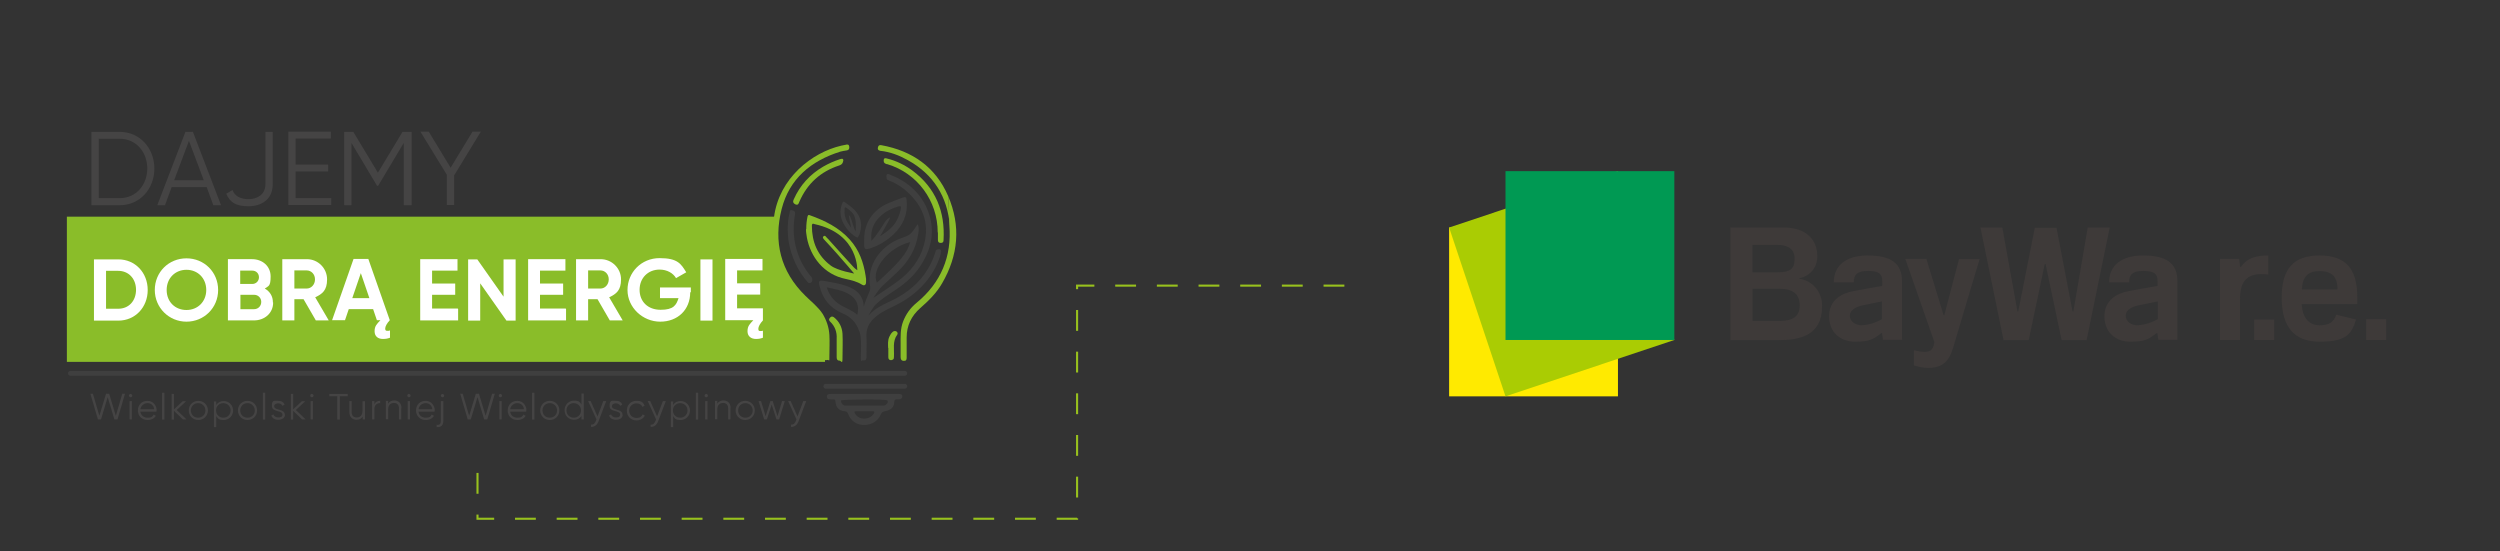<?xml version="1.0" encoding="UTF-8"?>
<svg id="Warstwa_1" xmlns="http://www.w3.org/2000/svg" viewBox="0 0 1200 264.6">
  <rect x="0" y="0" width="1200" height="264.6" fill="#333333" stroke="none"/>
  <defs>
    <style>
      .cls-1 {
        fill: #3f3f3f;
      }

      .cls-2 {
        stroke: #98c11d;
        stroke-dasharray: 10;
      }

      .cls-2, .cls-3 {
        fill: none;
        stroke-miterlimit: 10;
      }

      .cls-4 {
        fill: #009953;
      }

      .cls-5 {
        fill: #8abd29;
      }

      .cls-6 {
        fill: #3e3a39;
      }

      .cls-7 {
        fill: #ffea00;
      }

      .cls-8 {
        fill: #fff;
      }

      .cls-3 {
        stroke: #3f3f3f;
        stroke-linecap: round;
        stroke-width: 2.3px;
      }

      .cls-9 {
        fill: #aacc03;
        fill-rule: evenodd;
      }

      .cls-10 {
        fill: #454444;
      }
    </style>
  </defs>
  <g>
    <path class="cls-5" d="M395.3,165.7v-3.8c.2-5.3-2-9.5-5.8-13.1-3.9-3.6-7.9-7.1-10.9-11.7-6.6-10-8.6-20.9-7.1-32.7,2.4-19,18.4-31.3,32.4-34.5.6-.2,1.4-.2,2-.4.7-.2,1.5-.3,1.7.7s0,1.8-1.2,2c-1.1.2-2.1.3-3.1.6-14,4.4-24.4,13-28.1,27.5-4,15.7-.6,30,11.4,41.7,2.8,2.8,6.1,5.3,8.3,8.7,1.9,3.2,3,6.5,3.2,10.1.2,3.4,0,6.7,0,10.1s0,1.6-1.1,1.9c-1.1.3-1.9-.2-1.9-1.5v-6,.2l.2.2h0Z"/>
    <path class="cls-5" d="M455.1,94.1c6.2,14.4,4.9,28.5-2.9,41.9-2.7,4.7-6.5,8.4-10.5,11.9-4.2,3.7-6.5,8.4-6.5,14v9.5c0,1,0,1.9-1.4,1.8-1.1,0-1.5-.7-1.5-1.8v-6c0-3.7-.2-7.5,1.2-11.1,1.4-3.6,3.5-6.5,6.4-8.9,11.8-9.7,17-22.3,15.8-37.2"/>
    <path class="cls-5" d="M455.9,108.3c-1.1-13.8-7.8-24.6-20.1-31.4-4.1-2.3-8.5-4-13.2-4.5-1.1-.2-1.4-.7-1.2-1.6.2-1,.7-1.3,1.7-1.1,14.8,2.7,26,10.5,32,24.4"/>
    <path class="cls-5" d="M387,110c0-2.2.2-4.1.6-6,.2-.7.4-1,1.1-.7,7.2,2.6,13.9,5.8,19.2,11.7,4.5,5,6.6,10.9,7.6,17.4.2,1,.3,2,.2,3,0,1.5-.9,1.9-2,1.2-2.4-1.5-5-2.1-7.7-2.7-10.6-2.1-17-10.7-18.7-19.9-.2-1.5-.5-2.9-.4-4.1h0l.1.1ZM411.5,130.1s1-17.8-20.4-22.5c-.6-.2-1.3-.6-1.4.7,0,7.9,2.7,14.4,9.1,19.2,3.2,2.4,11.2,3.8,11.2,3.8,0,0-5.5-6.5-8.3-9.6-2-2.3-4.1-4.5-6.2-6.8-.4-.5-.8-1-.2-1.5.6-.5,1,0,1.3.4s.6.6.9.9c4.1,4.5,8.1,9.1,12.2,13.5.5.6,1.8,1.5,1.8,1.5v.4Z"/>
    <path class="cls-1" d="M415.1,189.1h16.1c.9,0,1.9,0,1.9,1.1s-1,1.6-2,1.5c-1.4-.2-1.9.2-1.9,1.7-.2,2.2-1.7,3.5-4.5,4-1,.2-1.5.6-1.9,1.5-1.5,3.4-4.4,5-8,5.1-3.5,0-6.4-1.9-7.7-5.3-.3-.8-.6-1.2-1.6-1.3-2.8-.2-4.3-1.9-4.5-4.7,0-.8-.3-1-1.1-1h-1.1c-1.1,0-1.9-.2-1.9-1.4s1-1.2,1.9-1.2h16.5-.2,0ZM403.8,192.2c-.2.5,0,1.1.3,1.5.5.7,1.2,1.1,2,1h17.4c.6,0,1.4,0,1.9-.6.7-.5.9-1.2.6-1.9-.2-.7-22.1-.5-22.4,0h.2ZM415,197.4h-4c-.9,0-1.1.2-.6,1.1,1.1,1.8,2.7,2.5,4.6,2.4,1.9,0,3.5-.9,4.5-2.5.4-.7.2-1.1-.6-1h-3.9Z"/>
    <path class="cls-1" d="M414.8,115c0-8.2,4.2-14.4,12.1-17.7,2.1-.9,4.2-1.6,6.3-2.4,1.5-.6,1.9-.3,2,1.4.6,6.2-1.5,11.4-5.9,15.8-3.4,3.3-7.4,5.8-11.9,7.2-2.1.6-2.6.3-2.6-1.9v-2.4h0ZM418.2,115.7c.8-.9,1.4-1.5,1.9-2.2,1.7-2.2,3.2-4.6,4.7-7,.4-.6,1.9-2.4,2.4-2,.3.3-4.8,8.9-4.8,8.9,0,0,3.3-2.1,4.8-3.5,2.8-2.5,4.3-5.7,5.1-9.2.4-1.8.2-2-1.5-1.5-2.4.8-4.8,1.8-6.7,3.3-4.1,3.2-6.5,7.2-5.8,13.1h-.1v.1Z"/>
    <path class="cls-1" d="M412.3,112.9c-.4,1.2-.7,1.4-1.8.6-2.4-1.5-4.2-3.6-5.5-6-1.8-3.2-2.1-6.5-.7-9.9.4-.9.6-1.1,1.4-.4,1.1.8,2.2,1.5,3.2,2.4,3.9,3.2,5.3,7.4,3.9,12-.2.5-.2.9-.4,1.4v-.2h-.1v.1ZM409.7,102.9c-.9-1.2-2-2.2-3.2-3-.9-.6-1.1-.5-1.1.6-.2,2.2.2,4.2,1.3,6.1.6,1,1.3,1.9,1.9,2.8,0,0-.8-4.1-1.1-5.4v-.6c.8,0,1.9,4.7,2.5,6.2.2.5.7,1.5.7,1.5,0,0,.7-5.8-1.1-8.4h0v.2h.1Z"/>
    <path class="cls-5" d="M450.1,111.5c0-15.1-9.8-28.4-24.2-32.7-.2,0-.5,0-.7-.2-1-.3-1.1-1.1-1-1.9.2-1,.9-.8,1.6-.6,4.5,1.1,8.5,3.1,12.2,5.8,11.2,8.4,15.7,19.7,14.9,33.4,0,1-.5,1.3-1.4,1.3s-1.3-.5-1.3-1.4v-3.6h-.1v-.1Z"/>
    <path class="cls-1" d="M378.1,110.1c0-3.1.3-5.5.9-7.9.2-.6,0-1.6,1.1-1.3.8.2,1.8.4,1.5,1.9-.9,5.4-.9,10.8.5,16.1,1.3,5,3.6,9.5,6.9,13.5.3.4.9.8.9,1.5s0,1.5-.9,1.9c-.8.3-1.2-.2-1.6-.7-4.6-5.4-7.5-11.8-8.8-18.8-.4-2.3-.4-4.6-.5-6.2h0Z"/>
    <path class="cls-5" d="M404.8,77c-.2,1.2-.6,2-1.9,2.4-9,2.9-15.4,8.7-19.2,17.4-.3.7-.5,1.9-1.9,1.3-1.2-.6-1.3-1.4-.8-2.4,3-6.8,7.8-12,14.1-15.7,2.6-1.5,5.3-2.7,8.1-3.6.8-.2,1.6-.5,1.6.7h0v-.1Z"/>
    <path class="cls-5" d="M401.6,165.9v-3.3c.2-3.2-.8-6-3.2-8.3-.6-.6-.6-1.1,0-1.8s1.2-.7,1.9-.2c2.5,2,3.9,4.7,4.1,7.9.2,3.8,0,7.6,0,11.4s-.5,1.5-1.5,1.5-1.3-.7-1.3-1.6v-5.7h0v.1Z"/>
    <path class="cls-5" d="M426.3,167c0-1.4-.3-3.5.6-5.4.4-.9.9-1.7,1.6-2.3.5-.4,1.1-.6,1.8-.2.6.4.7,1.1.4,1.5-2.4,3.2-1.4,7-1.6,10.5,0,.6,0,1.2-.5,1.5-.4.2-.9.4-1.4.2-.6-.2-.8-.7-.8-1.4v-4.6h0v.2h-.1Z"/>
    <path class="cls-1" d="M451.8,120.7c0-.2,0-.3-.2-.5,0-.2-.2-.3-.3-.4-.13-.13-.3-.2-.5-.2-.3,0-.7,0-1.1.2-.3.2-.6.5-.6.8s-.2.5-.2.7c-1.1,3.6-2.9,7.2-5.3,10.5-4.4,6-10.3,10.1-16.9,13.1-3.5,1.6-6.9,3.4-9.6,6.3-.2,0-.3.3-.4.4.2-.2,2.3-4.1,3.7-5.5,2.8-2.7,6.2-4.8,9.4-6.9,4.2-2.8,8-6,11-10.1,6-8.4,8.4-17.5,4.8-27.4-3.2-8.7-9.7-14.4-18.2-17.8-.5-.2-1.1-.7-1.6-.2-.6.5-.2,1.3-.2,1.9s.7.9,1.2,1.1c2.7,1,5,2.4,7.2,4.1,8.5,7,12.5,15.7,9.5,26.7-2,7.5-6.6,13.1-12.7,17.6-3.4,2.5-11.3,7.7-11.6,7.9.2-.2,2.5-4,4.1-5.5,2.4-2.2,4.7-4.4,7.1-6.6,5.6-5.2,9.4-11.4,10.4-19,.2-1.4.4-2.8-.3-4.3-3.4,5-3.3,5.1-8.1,6.8-9.6,3.5-16.6,12.9-14.7,23.3,0,.6,0,1.3-.2,1.9-1.1,2.5-2.1,4.9-2.9,7.6,0-.9-.2-1.9-.4-2.8-1.1-3.5-3.6-5.5-7-6.8-3.8-1.5-7.9-2.1-11.9-2.8-2-.3-2.5,0-2,2.1,1.4,6.4,5,10.9,11.1,13.5,3.8,1.6,6.6,4.3,7.9,8.3,1.5,2.6.9,9.9.9,12.8s.3,1.3,1.1,1.5c.9.2,1.4-.3,1.6-1.1v-1.2c0-3.1.2-6.2,0-9.3-.2-4.4,1.9-7.4,5.1-9.9s7-3.9,10.5-5.8c9-4.8,16.5-12.7,19.7-22.6q1-2.93,0,0c-3.2,10,0,0,0,0,.2-.6.3-1.1.4-1.6v-.8h.2ZM436.9,116.2c-1.4,5.2-4.8,9.4-16,19.5-2.9-6.5,5.7-17,16-19.5ZM411.6,151.2c-2-1.9-4.5-2.8-6.9-4.1-3.9-1.9-6.5-4.9-7.9-9.2,3.9.9,7.6,1.4,10.9,3.4,3.6,2.2,4.9,5.7,3.8,9.8h.1v.1Z"/>
    <line class="cls-3" x1="396.4" y1="185.4" x2="434.3" y2="185.4"/>
    <line class="cls-3" x1="33.8" y1="179.2" x2="434.3" y2="179.2"/>
    <path class="cls-5" d="M403.5,160.2c0-.6-.2-1.3-.2-2-.2-.5-.5-1-.7-1.4.3,1.1.6,2.3.9,3.4h0Z"/>
    <path class="cls-5" d="M394.5,151.7c-.9-.8-1.8-1.6-2.5-2.6-.2-.2-.6-.4-.7-.6-4.1-5.4-10.2-9.9-13.1-16.1-1-.4-1.5-1.5-1.4-2.4-2.4-3.2-3.1-6.7-3.2-10.6-.3-.5-.4-1.1-.3-1.7-.3-.6-.4-1.4-.2-2,0-.2,0-.3-.2-.5-.2-.5,0-1,0-1.4-.4-.6-.5-1.4-.3-2.1-.3-.8-.2-1.8.2-2.5-.2-1.5-.3-3-.4-4.6v-.6H32.1v69.7h363.9c0-7.3.4-14.7-1.6-21.7h0v-.3h.1Z"/>
    <g>
      <path class="cls-10" d="M74.1,80.9c0,9.7-6.9,17.6-16.6,17.6h-13.6v-35.2h13.6c9.7,0,16.6,7.9,16.6,17.6ZM70.7,80.9c0-7.9-5.4-14.3-13.2-14.3h-10.1v28.5h10.1c7.9,0,13.2-6.4,13.2-14.3h0v.1Z"/>
      <path class="cls-10" d="M99.1,89.8h-16.7l-3.2,8.7h-3.7l13.5-35.2h3.6l13.5,35.2h-3.7l-3.2-8.7h-.1ZM97.8,86.5l-7.1-18.9-7.1,18.9h14.2Z"/>
      <path class="cls-10" d="M108.6,93l3-1.8c1.1,3.1,4.1,4.4,7.8,4.4s8-2,8-7.1v-25.2h3.5v25.2c0,7.2-5.4,10.5-11.6,10.5s-8.9-1.9-10.7-6Z"/>
      <path class="cls-10" d="M159,95.1v3.3h-20.6v-35.2h20.4v3.3h-16.9v12.5h15.6v3.3h-15.6v12.8s17.1,0,17.1,0Z"/>
      <path class="cls-10" d="M197.3,98.5h-3.5v-29.9l-12.3,20.6h-.5l-12.3-20.6v29.9h-3.5v-35.2h4.4l11.8,19.6,11.8-19.6h4.4v35.2h-.3,0Z"/>
      <path class="cls-10" d="M218,84v14.4h-3.5v-14.5l-12.7-20.7h4l10.5,17.3,10.5-17.3h4l-12.7,20.8h-.1Z"/>
      <path class="cls-8" d="M70.9,139.2c0,8.3-6,14.7-14.1,14.7h-11.7v-29.4h11.7c8.1,0,14.1,6.4,14.1,14.7ZM65.3,139.2c0-5.4-3.5-9.2-8.6-9.2h-5.8v18.2h5.8c5.1,0,8.6-3.7,8.6-9.2h0v.2Z"/>
      <path class="cls-8" d="M74.3,139.2c0-8.6,6.7-15.2,15.2-15.2s15.2,6.6,15.2,15.2-6.8,15.2-15.2,15.2-15.2-6.7-15.2-15.2ZM99,139.2c0-5.7-4.1-9.7-9.5-9.7s-9.5,4-9.5,9.7,4.1,9.6,9.5,9.6,9.5-4,9.5-9.6Z"/>
      <path class="cls-8" d="M131.1,145.3c0,5-4.1,8.5-9.2,8.5h-12.5v-29.4h11.6c4.9,0,8.9,3.3,8.9,8.3s-1.1,4.5-2.8,5.8c2.4,1.4,3.9,3.6,3.9,6.7h.1v.1ZM115.3,129.8v6.5h5.8c1.8,0,3.2-1.4,3.2-3.2s-1.3-3.2-3.2-3.2h-5.8v-.1ZM125.4,144.9c0-1.9-1.5-3.4-3.4-3.4h-6.6v6.9h6.6c1.9,0,3.4-1.5,3.4-3.5Z"/>
      <path class="cls-8" d="M145.7,143.6h-4.4v10.2h-5.8v-29.4h11.8c5.4,0,9.7,4.4,9.7,9.7s-2.3,7-5.7,8.6l6.5,11.1h-6.2l-5.9-10.2h0ZM141.3,138.5h5.9c2.2,0,4-1.9,4-4.4s-1.8-4.3-4-4.3h-5.9v8.7Z"/>
      <path class="cls-8" d="M187.2,158.7v3.4c-1,.4-2,.6-3.4.6-2.3,0-4-1.2-4-3.7s1.1-3.5,2.8-5.3h-1.7l-1.8-5.3h-11.7l-1.8,5.3h-6.2l10.3-29.4h7.1l10.3,29.4c-1.4,1.5-2.2,3-2.2,4s.4,1.1,1.1,1.1.7,0,1.1-.2h0l.1.1ZM177.3,143.1l-4.1-12-4.1,12h8.2Z"/>
      <path class="cls-8" d="M219.9,148.3v5.5h-18.2v-29.4h17.9v5.5h-12.2v6.2h11.1v5.4h-11.1v6.6h12.4v.2h.1Z"/>
      <path class="cls-8" d="M247.5,124.5v29.4h-4.4l-12.6-17.9v17.9h-5.8v-29.4h4.4l12.6,17.9v-17.9s5.8,0,5.8,0Z"/>
      <path class="cls-8" d="M271.7,148.3v5.5h-18.2v-29.4h17.9v5.5h-12.2v6.2h11.1v5.4h-11.1v6.6h12.4v.2h.1Z"/>
      <path class="cls-8" d="M286.7,143.6h-4.4v10.2h-5.8v-29.4h11.8c5.4,0,9.8,4.4,9.8,9.7s-2.3,7-5.7,8.6l6.5,11.1h-6.2l-5.9-10.2h-.1ZM282.3,138.5h5.9c2.2,0,4-1.9,4-4.4s-1.8-4.3-4-4.3h-5.9v8.7Z"/>
      <path class="cls-8" d="M331.3,140.3c0,8.4-6,14.1-14.4,14.1s-15.7-6.8-15.7-15.2,6.6-15.3,15.4-15.3,10.3,2.8,12.8,6.8l-4.9,2.8c-1.4-2.4-4.3-4.1-7.9-4.1-5.6,0-9.6,4.1-9.6,9.7s3.9,9.6,10.1,9.6,7.5-2.2,8.6-5.6h-8.9v-5.1h14.8v2.3h-.3Z"/>
      <path class="cls-8" d="M342,124.5v29.4h-5.8v-29.4s5.8,0,5.8,0Z"/>
      <path class="cls-8" d="M366.2,148.3v5.5h0c-1.4,1.5-2.2,3-2.2,4s.3,1.1,1.1,1.1.7,0,1.1-.2v3.4c-1,.4-2,.6-3.3.6-2.3,0-4.1-1.2-4.1-3.7s1.1-3.5,2.8-5.3h-13.5v-29.4h17.9v5.5h-12.2v6.2h11.1v5.4h-11.1v6.6h12.4v.2h0v.1Z"/>
    </g>
    <g>
      <path class="cls-10" d="M43.3,189h1.3l3.1,10.6,3.2-10.6h1.5l3.2,10.6,3.1-10.6h1.3l-3.6,12.3h-1.5l-3.2-10.7-3.2,10.7h-1.5l-3.6-12.3h-.2.1Z"/>
      <path class="cls-10" d="M61.9,189.9c0-.5.4-.8.8-.8s.8.4.8.8-.4.8-.8.8-.8-.4-.8-.8ZM62.2,192.5h1.1v8.8h-1.1v-8.8Z"/>
      <path class="cls-10" d="M75.1,197v.6h-7.7c.2,1.8,1.6,2.9,3.5,2.9s2.4-.6,2.8-1.5l1.1.6c-.7,1.2-2.1,2-3.9,2-2.8,0-4.7-1.9-4.7-4.6s1.9-4.6,4.6-4.6,4.4,2.3,4.4,4.6h-.1ZM67.4,196.4h6.6c-.2-1.9-1.6-2.9-3.2-2.9s-3.2,1.2-3.4,2.9Z"/>
      <path class="cls-10" d="M77.8,188.5h1.1v12.9h-1.1v-12.9Z"/>
      <path class="cls-10" d="M87.9,201.4l-4.4-4.2v4.2h-1.1v-12.3h1.1v7.4l4.2-3.9h1.6l-4.5,4.2,4.7,4.5h-1.6v.1Z"/>
      <path class="cls-10" d="M90.6,197c0-2.6,2-4.6,4.6-4.6s4.6,2,4.6,4.6-2,4.6-4.6,4.6-4.6-2-4.6-4.6ZM98.6,197c0-1.9-1.5-3.5-3.5-3.5s-3.5,1.5-3.5,3.5,1.5,3.5,3.5,3.5,3.5-1.5,3.5-3.5Z"/>
      <path class="cls-10" d="M111.9,197c0,2.6-2,4.6-4.5,4.6s-2.8-.7-3.6-1.9v5.3h-1.1v-12.3h1.1v1.7c.7-1.2,2-1.9,3.6-1.9,2.5,0,4.5,2,4.5,4.6h0v-.1ZM110.7,197c0-1.9-1.5-3.5-3.5-3.5s-3.5,1.5-3.5,3.5,1.5,3.5,3.5,3.5,3.5-1.5,3.5-3.5Z"/>
      <path class="cls-10" d="M114.2,197c0-2.6,2-4.6,4.6-4.6s4.6,2,4.6,4.6-2,4.6-4.6,4.6-4.6-2-4.6-4.6ZM122.3,197c0-1.9-1.5-3.5-3.5-3.5s-3.5,1.5-3.5,3.5,1.5,3.5,3.5,3.5,3.5-1.5,3.5-3.5Z"/>
      <path class="cls-10" d="M126.2,188.5h1.1v12.9h-1.1v-12.9Z"/>
      <path class="cls-10" d="M136.8,199c0,1.5-1.3,2.5-3.2,2.5s-2.9-.9-3.4-2l1-.6c.3.9,1.2,1.5,2.4,1.5s2-.4,2-1.4c0-2.2-5.1-1-5.1-4.1s1.2-2.5,3-2.5,2.6.7,3.1,1.8l-1,.6c-.4-.9-1.3-1.2-2.1-1.2s-1.9.4-1.9,1.4c0,2.2,5.1,1,5.1,4.1h0l.1-.1Z"/>
      <path class="cls-10" d="M145.1,201.4l-4.4-4.2v4.2h-1.1v-12.3h1.1v7.4l4.2-3.9h1.6l-4.5,4.2,4.7,4.5h-1.6v.1Z"/>
      <path class="cls-10" d="M148.9,189.9c0-.5.4-.8.8-.8s.8.4.8.8-.4.8-.8.8-.8-.4-.8-.8ZM149.1,192.5h1.1v8.8h-1.1v-8.8Z"/>
      <path class="cls-10" d="M166.9,190.2h-3.8v11.2h-1.2v-11.2h-3.8v-1.1h8.8v1.1Z"/>
      <path class="cls-10" d="M175.2,192.5v8.8h-1.1v-1.4c-.6,1.1-1.7,1.6-2.9,1.6-2.1,0-3.5-1.4-3.5-3.6v-5.4h1.1v5.4c0,1.5.9,2.5,2.4,2.5s2.8-.9,2.8-3.2v-4.6h1.2v-.1Z"/>
      <path class="cls-10" d="M182.5,192.4v1.1c-1.4,0-2.8.7-2.8,2.9v4.9h-1.1v-8.8h1.1v1.5c.6-1.2,1.6-1.6,2.8-1.6h0Z"/>
      <path class="cls-10" d="M192.6,195.9v5.4h-1.1v-5.4c0-1.5-.9-2.5-2.4-2.5s-2.8.9-2.8,3.2v4.6h-1.1v-8.8h1.1v1.4c.6-1.1,1.7-1.6,2.9-1.6,2.1,0,3.5,1.4,3.5,3.6h0l-.1.1Z"/>
      <path class="cls-10" d="M195.5,189.9c0-.5.4-.8.8-.8s.8.4.8.8-.4.8-.8.8-.8-.4-.8-.8ZM195.7,192.5h1.1v8.8h-1.1v-8.8Z"/>
      <path class="cls-10" d="M208.6,197v.6h-7.7c.2,1.8,1.6,2.9,3.5,2.9s2.4-.6,2.8-1.5l1.1.6c-.7,1.2-2.1,2-3.9,2-2.8,0-4.7-1.9-4.7-4.6s1.9-4.6,4.6-4.6,4.4,2.3,4.4,4.6h-.1ZM200.9,196.4h6.6c-.2-1.9-1.6-2.9-3.2-2.9s-3.2,1.2-3.4,2.9h0Z"/>
      <path class="cls-10" d="M211.7,192.5h1.1v9.5c0,2.1-1.1,3.2-3.2,3v-1.1c1.4.2,2-.4,2-1.9v-9.5h.1ZM213.2,189.9c0,.5-.4.8-.8.8s-.8-.4-.8-.8.4-.8.8-.8.8.4.8.8Z"/>
      <path class="cls-10" d="M220.8,189h1.3l3.1,10.6,3.2-10.6h1.5l3.2,10.6,3.1-10.6h1.3l-3.6,12.3h-1.5l-3.2-10.7-3.2,10.7h-1.5l-3.6-12.3h-.2.1Z"/>
      <path class="cls-10" d="M239.4,189.9c0-.5.4-.8.8-.8s.8.4.8.8-.4.8-.8.8-.8-.4-.8-.8ZM239.7,192.5h1.1v8.8h-1.1v-8.8Z"/>
      <path class="cls-10" d="M252.6,197v.6h-7.7c.2,1.8,1.6,2.9,3.5,2.9s2.4-.6,2.8-1.5l1.1.6c-.7,1.2-2.1,2-3.9,2-2.8,0-4.7-1.9-4.7-4.6s1.9-4.6,4.6-4.6,4.4,2.3,4.4,4.6h-.1ZM244.9,196.4h6.6c-.2-1.9-1.6-2.9-3.2-2.9s-3.2,1.2-3.4,2.9h0Z"/>
      <path class="cls-10" d="M255.4,188.5h1.1v12.9h-1.1v-12.9Z"/>
      <path class="cls-10" d="M259.3,197c0-2.6,2-4.6,4.6-4.6s4.6,2,4.6,4.6-2,4.6-4.6,4.6-4.6-2-4.6-4.6ZM267.4,197c0-1.9-1.5-3.5-3.5-3.5s-3.5,1.5-3.5,3.5,1.5,3.5,3.5,3.5,3.5-1.5,3.5-3.5Z"/>
      <path class="cls-10" d="M280.2,189v12.3h-1.1v-1.7c-.7,1.2-2,1.9-3.6,1.9-2.5,0-4.5-2-4.5-4.6s2-4.6,4.5-4.6,2.8.7,3.6,1.9v-5.3h1.1v.1ZM278.9,197c0-1.9-1.5-3.5-3.5-3.5s-3.5,1.5-3.5,3.5,1.5,3.5,3.5,3.5,3.5-1.5,3.5-3.5Z"/>
      <path class="cls-10" d="M291,192.5l-3.7,9.7c-.6,1.7-1.9,2.8-3.6,2.7v-1.1c1.1.2,1.9-.6,2.4-1.9l.2-.6-4-8.8h1.2l3.3,7.4,2.8-7.4h1.4Z"/>
      <path class="cls-10" d="M298.9,199c0,1.5-1.3,2.5-3.2,2.5s-2.9-.9-3.4-2l1-.6c.3.9,1.2,1.5,2.4,1.5s2-.4,2-1.4c0-2.2-5.1-1-5.1-4.1s1.2-2.5,3-2.5,2.6.7,3.1,1.8l-1,.6c-.4-.9-1.3-1.2-2.1-1.2s-1.9.4-1.9,1.4c0,2.2,5.1,1,5.1,4.1h.1v-.1Z"/>
      <path class="cls-10" d="M300.9,197c0-2.6,1.9-4.6,4.6-4.6s3.2.9,3.9,2.3l-1,.6c-.5-1.1-1.6-1.7-2.9-1.7-1.9,0-3.5,1.5-3.5,3.5s1.5,3.5,3.5,3.5,2.4-.7,3-1.7l1,.6c-.7,1.4-2.2,2.3-4,2.3-2.7,0-4.6-2-4.6-4.6v-.2h0Z"/>
      <path class="cls-10" d="M319.6,192.5l-3.7,9.7c-.6,1.7-1.9,2.8-3.6,2.7v-1.1c1.1.2,1.9-.6,2.4-1.9l.2-.6-4-8.8h1.2l3.3,7.4,2.8-7.4h1.4Z"/>
      <path class="cls-10" d="M331.2,197c0,2.6-2,4.6-4.5,4.6s-2.8-.7-3.6-1.9v5.3h-1.1v-12.3h1.1v1.7c.7-1.2,2-1.9,3.6-1.9,2.5,0,4.5,2,4.5,4.6h0v-.1ZM330,197c0-1.9-1.5-3.5-3.5-3.5s-3.5,1.5-3.5,3.5,1.5,3.5,3.5,3.5,3.5-1.5,3.5-3.5Z"/>
      <path class="cls-10" d="M334,188.5h1.1v12.9h-1.1v-12.9Z"/>
      <path class="cls-10" d="M338.2,189.9c0-.5.4-.8.8-.8s.8.4.8.8-.4.8-.8.8-.8-.4-.8-.8ZM338.5,192.5h1.1v8.8h-1.1v-8.8Z"/>
      <path class="cls-10" d="M350.6,195.9v5.4h-1.1v-5.4c0-1.5-.9-2.5-2.4-2.5s-2.8.9-2.8,3.2v4.6h-1.1v-8.8h1.1v1.4c.6-1.1,1.7-1.6,2.9-1.6,2.1,0,3.5,1.4,3.5,3.6h-.1v.1Z"/>
      <path class="cls-10" d="M353.1,197c0-2.6,2-4.6,4.6-4.6s4.6,2,4.6,4.6-2,4.6-4.6,4.6-4.6-2-4.6-4.6ZM361.3,197c0-1.9-1.5-3.5-3.5-3.5s-3.5,1.5-3.5,3.5,1.5,3.5,3.5,3.5,3.5-1.5,3.5-3.5Z"/>
      <path class="cls-10" d="M376.7,192.5l-2.7,8.8h-1.3l-2.3-7.1-2.3,7.1h-1.3l-2.7-8.8h1.2l2.2,7.3,2.3-7.3h1.1l2.3,7.3,2.2-7.3h1.3,0Z"/>
      <path class="cls-10" d="M387,192.5l-3.7,9.7c-.6,1.7-1.9,2.8-3.6,2.7v-1.1c1.1.2,1.9-.6,2.4-1.9l.2-.6-4-8.8h1.2l3.3,7.4,2.8-7.4h1.4Z"/>
    </g>
  </g>
  <polyline class="cls-2" points="229.2 227 229.2 249 517 249 517 137.1 647 137.1"/>
  <g id="layer">
    <g>
      <rect class="cls-7" x="695.58" y="109.21" width="81.04" height="81.04"/>
      <polygon class="cls-9" points="695.58 109.21 776.61 82.15 803.68 163.19 722.64 190.25 695.58 109.21"/>
      <rect class="cls-4" x="722.64" y="82.15" width="81.04" height="81.04"/>
      <path class="cls-6" d="M863.72,133.8v-.3c5.25-.9,8.85-5.55,8.55-10.8,0-7.35-5.1-13.49-16.04-13.49h-25.64v54.05h23.09c9.67,0,20.92-1.87,20.92-16.19.15-6.67-4.35-12.29-10.87-13.27M1002.11,109.21l-6.9,40.33h-.37l-7.72-40.18h-10.42l-7.95,40.18h-.37l-7.27-40.33h-10.5l11.09,54.05h12.07l7.72-36.58h.37l7.72,36.58h11.99l11.09-54.05h-10.57,0ZM841.16,117.53h11.92c5.4,0,8.32,2.25,8.32,6.52s-1.12,6.67-8.32,6.67h-11.92v-13.19h0ZM896.41,122.63c-10.05,0-16.19,4.65-16.19,12.89h9.6c0-3.75,1.65-5.47,6.82-5.47s6.82,1.42,6.82,4.65v2.55c-3.45.52-11.69,2.1-13.72,2.47-5.47.97-11.77,4.12-11.77,12.07s5.62,12.22,12.37,12.22,8.7-.97,12.67-4.12h.37l.45,3.22h9.15v-27.81c.07-9.22-5.62-12.67-16.57-12.67M1028.57,122.63c-10.05,0-16.19,4.65-16.19,12.89h9.6c0-3.75,1.65-5.47,6.82-5.47s6.82,1.42,6.82,4.65v2.55c-3.45.52-11.69,2.1-13.72,2.47-5.47.97-11.77,4.12-11.77,12.07s5.62,12.22,12.37,12.22,8.7-.97,12.67-4.12h.37l.45,3.22h9.15v-27.81c.15-9.22-5.55-12.67-16.57-12.67M1088.77,131.78v-9.15c-6.6,0-10.35,1.57-13.12,5.47h-.37l-.52-3.82h-9.15v38.91h9.6v-19.94c.07-9.07,4.12-12.67,13.57-11.47M1113.43,122.63c-12.44,0-18.22,6.3-18.22,20.17s5.77,21.22,18.22,21.22,15.29-3.37,17.47-10.65l-9.52-2.32c-1.2,3.6-3.45,5.1-7.95,5.1s-8.25-2.92-8.62-10.2h26.69v-3.3c0-13.72-5.62-20.02-18.14-20.02M933.29,151.27h-.37l-8.25-26.99h-10.12l13.94,39.88c-.6,4.65-2.62,5.7-9.82,3.97v7.27c2.25.67,4.42,1.2,6.75,1.2,6.67,0,10.12-2.85,12.14-9.9,2.4-8.32,12.67-42.36,12.67-42.36h-9.9l-7.05,26.91ZM1104.89,138.9c.37-6.22,2.92-8.77,8.55-8.77s8.55,2.4,8.55,8.77h-17.09ZM854.2,154.04h-12.97v-15.44h12.82c6.6,0,9.82,2.55,9.82,8.1-.07,5.02-3.07,7.35-9.67,7.35M903.38,153.14c-2.92,1.72-6.22,2.77-9.67,3-3.3,0-5.77-1.95-5.77-4.65s3-4.27,6.22-4.95c2.47-.52,9.15-1.87,9.15-1.87v8.47h.07ZM1035.77,153.14c-2.92,1.72-6.22,2.77-9.67,3-3.3,0-5.77-1.95-5.77-4.65s3-4.27,6.22-4.95c2.47-.52,9.22-1.87,9.22-1.87v8.47h0ZM1135.77,163.19h9.6v-9.97h-9.6v9.97ZM1082.02,163.19h9.6v-9.82h-9.6v9.82Z"/>
    </g>
  </g>
</svg>